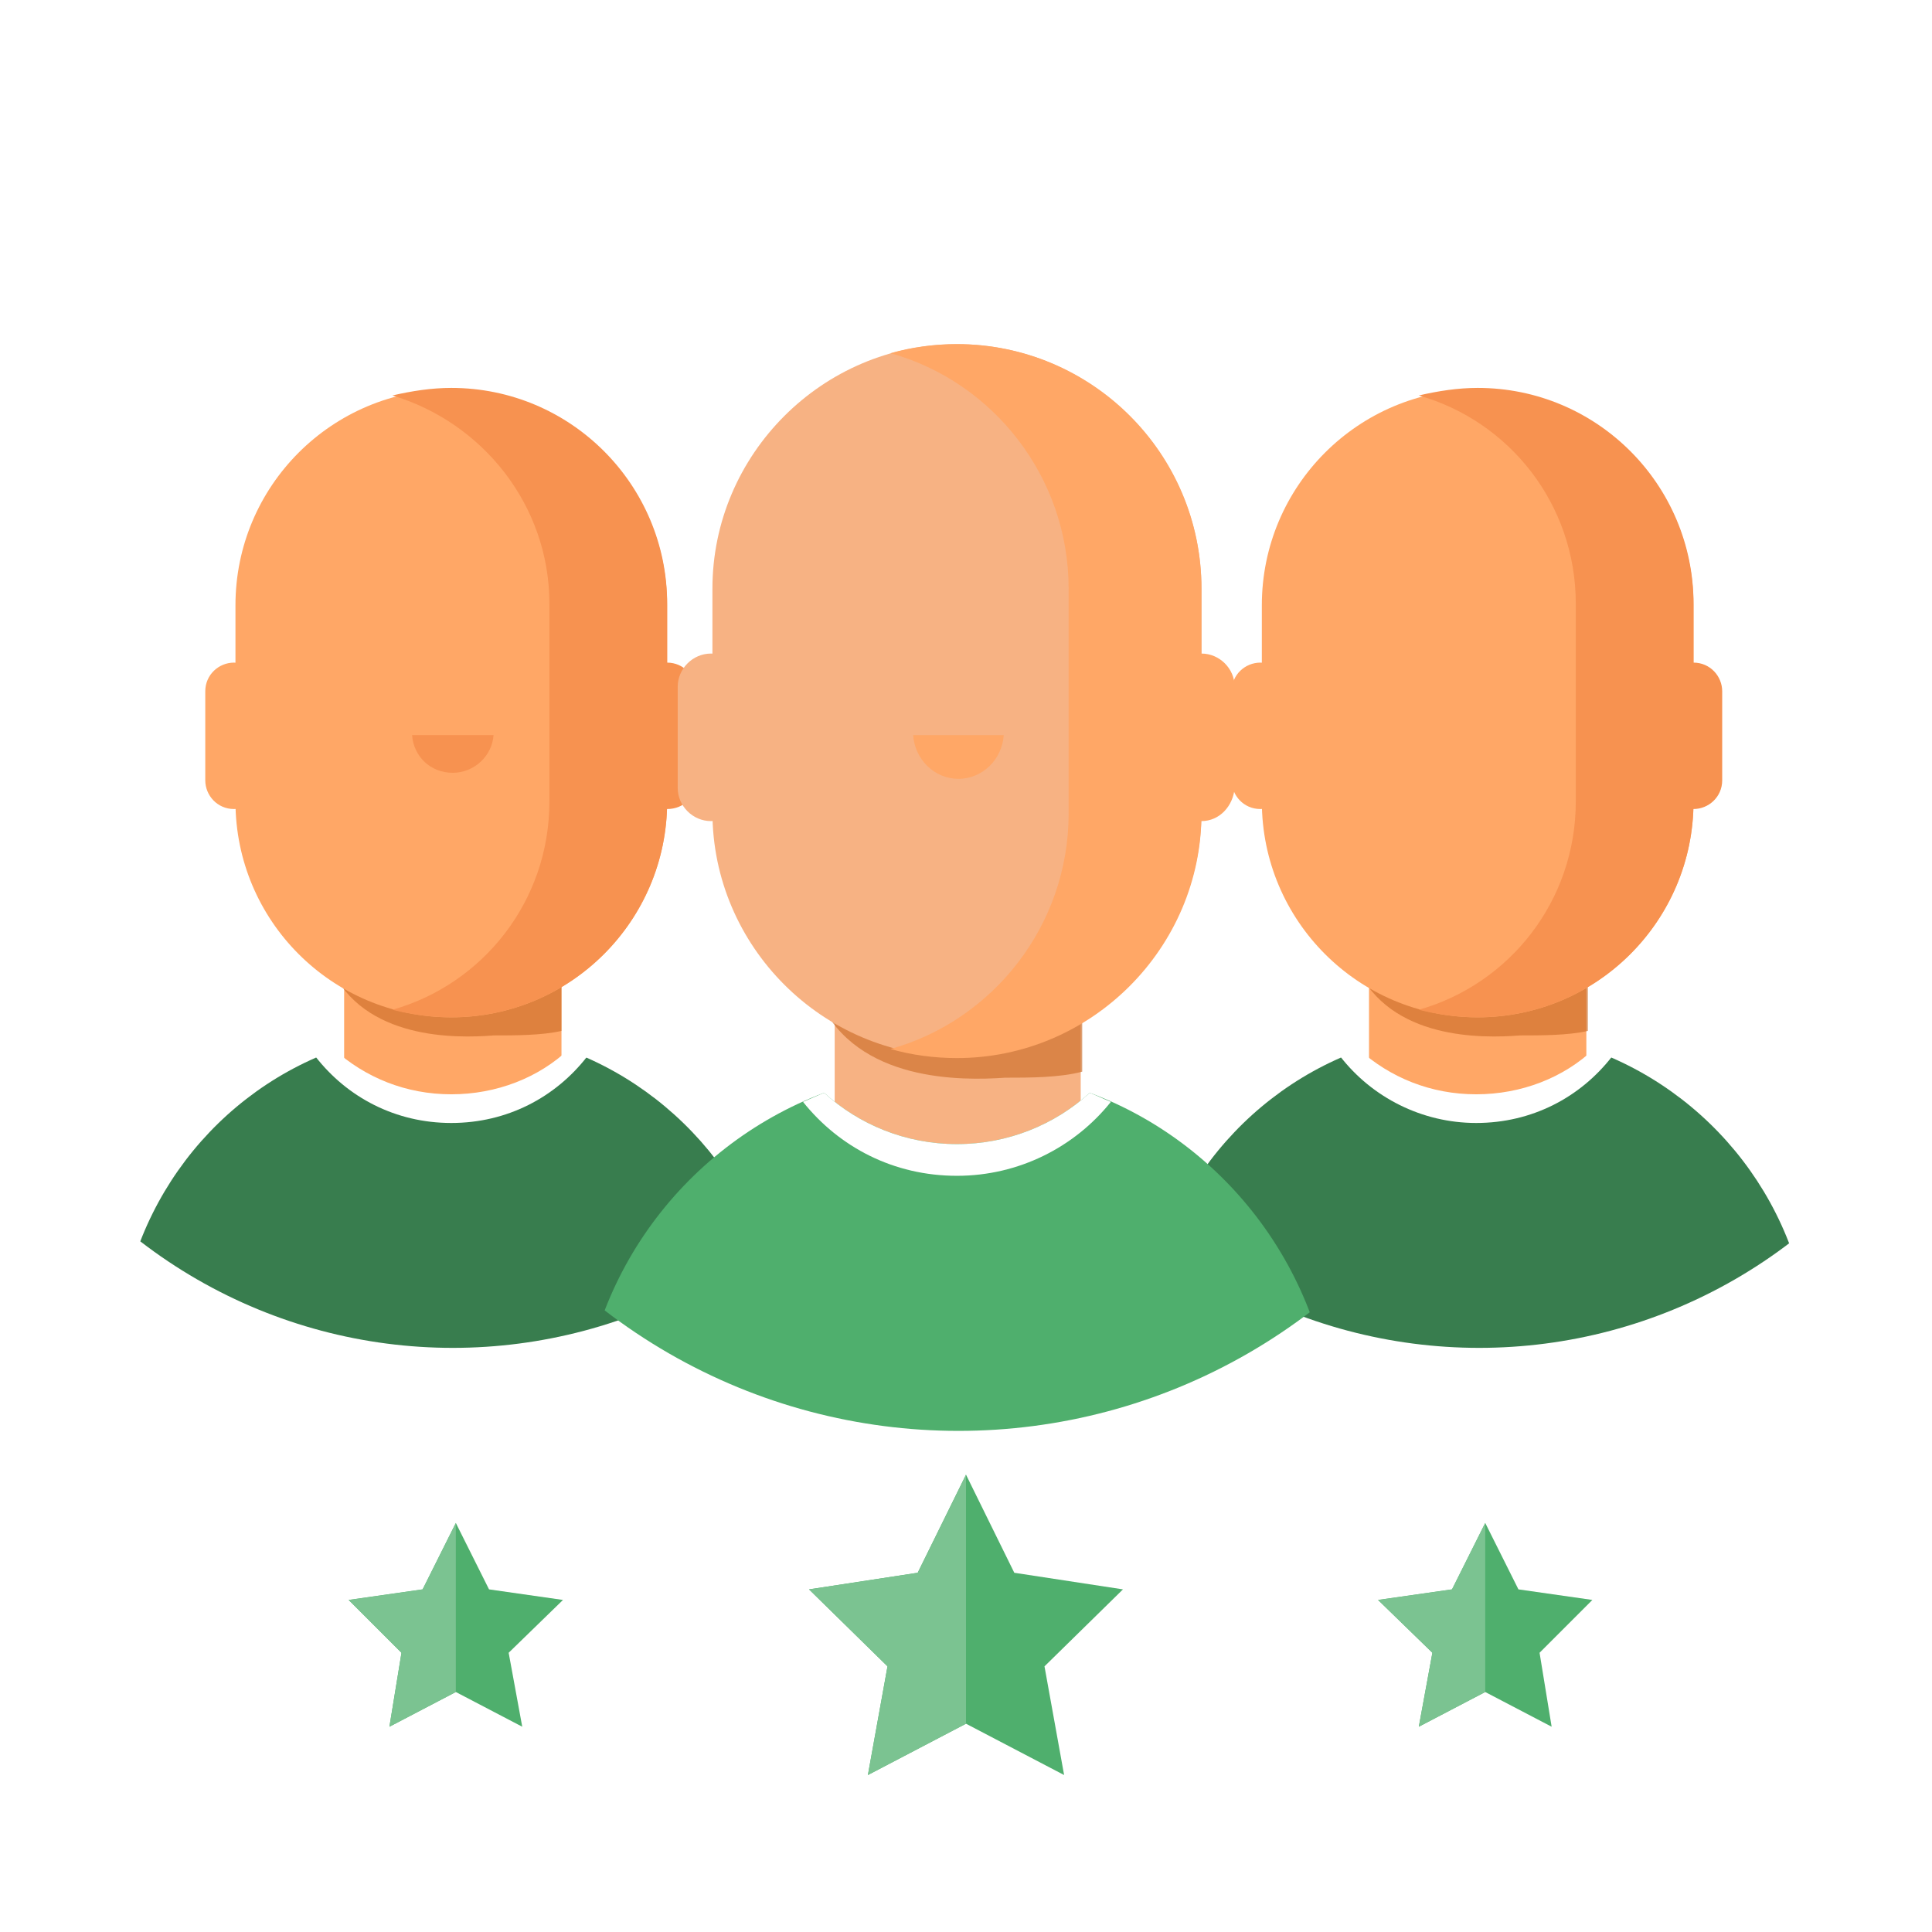 <?xml version="1.0" encoding="utf-8"?>
<!-- Generator: Adobe Illustrator 27.9.0, SVG Export Plug-In . SVG Version: 6.00 Build 0)  -->
<svg version="1.1" xmlns="http://www.w3.org/2000/svg" xmlns:xlink="http://www.w3.org/1999/xlink" x="0px" y="0px"
	 viewBox="0 0 128 128" style="enable-background:new 0 0 128 128;" xml:space="preserve">
<style type="text/css">
	.st0{display:none;}
	.st1{fill:#516F90;}
	.st2{fill:#99AFC4;}
	.st3{fill:#7691AD;}
	.st4{fill:#FEF4EA;}
	.st5{fill:#2E475D;}
	.st6{fill:#3E5974;}
	.st7{fill:#7BC391;}
	.st8{fill:#FFFFFF;}
	.st9{fill:#FCEAD7;}
	.st10{fill:#4FAF6D;}
	.st11{fill:#F6F9FC;}
	.st12{fill:#DBE4ED;}
	.st13{clip-path:url(#SVGID_00000058576185362876946340000000929129467848400313_);}
	.st14{fill:#FFA766;}
	.st15{opacity:0.65;fill:#CC6D29;}
	.st16{fill:#F79250;}
	.st17{fill:#192733;}
	.st18{fill:#EAF0F6;}
	.st19{fill:#FFCEC2;}
	.st20{fill:#FFEBC9;}
	.st21{fill:#CAE7D3;}
	.st22{opacity:5.000000e-02;}
	.st23{fill:#B6C7D6;}
	.st24{fill:#C9E6D2;}
	.st25{fill:#387D4E;}
	.st26{fill:#516F8E;}
	.st27{clip-path:url(#SVGID_00000026867364407758822060000004031358279956391059_);}
	.st28{clip-path:url(#SVGID_00000075863746446254652040000007115236787188403624_);fill:#FEF4EA;}
	.st29{clip-path:url(#SVGID_00000112600848500008631030000003488864705006225083_);fill:#2E475D;}
	.st30{clip-path:url(#SVGID_00000092441206508888136560000007128327872518994066_);fill:#FEF4EA;}
	.st31{clip-path:url(#SVGID_00000038394321363518401270000014098702845094015647_);fill:#4FAF6D;}
	.st32{clip-path:url(#SVGID_00000075885433797141661250000007892344551638567826_);fill:#FFA766;}
	.st33{clip-path:url(#SVGID_00000075885433797141661250000007892344551638567826_);}
	.st34{fill:#80492A;}
	.st35{fill:#301E10;}
	.st36{fill:#623A17;}
	.st37{fill:#213343;}
	.st38{clip-path:url(#SVGID_00000182526432806644322930000012559780306964922038_);fill:#FEF4EA;}
	.st39{clip-path:url(#SVGID_00000072261291722737781360000009041651516289468035_);fill:#4FAF6D;}
	.st40{clip-path:url(#SVGID_00000045614740667419779100000008865459673954725304_);fill:#FEF4EA;}
	.st41{clip-path:url(#SVGID_00000147213828298354835660000015980890498911424411_);fill:#4FAF6D;}
	.st42{clip-path:url(#SVGID_00000042702155971023982750000009218113635898553760_);fill:#3E5974;}
	.st43{clip-path:url(#SVGID_00000042702155971023982750000009218113635898553760_);}
	.st44{fill:#FF5C35;}
	.st45{clip-path:url(#SVGID_00000175307919593207315130000012499774242894822528_);}
	.st46{fill:#FFDBC1;}
	.st47{fill:#F7B283;}
	.st48{fill:#FFBC4B;}
	.st49{fill:#FF7A59;}
	.st50{clip-path:url(#SVGID_00000023279053019975450030000013583189833900931513_);}
	.st51{fill:#FBC0C6;}
	.st52{fill:#152734;}
	.st53{fill:#2D475D;}
	.st54{fill:none;}
	.st55{clip-path:url(#SVGID_00000150821350535623074650000008789597834161303981_);}
	.st56{clip-path:url(#SVGID_00000095311428788505017490000006472474481639486877_);}
	.st57{clip-path:url(#SVGID_00000044900689955394601590000014799951885866647459_);}
	.st58{clip-path:url(#SVGID_00000145739447397104058930000009198804457059996830_);}
	.st59{clip-path:url(#SVGID_00000039848984897189832550000014955204904573236390_);}
	.st60{fill:#FFCD78;}
	.st61{clip-path:url(#SVGID_00000171716519083012121570000007847534027686234788_);}
	.st62{clip-path:url(#SVGID_00000178915702492051001990000001005405094772037766_);}
	.st63{clip-path:url(#SVGID_00000007386232692879321770000003244343547219925906_);}
	.st64{clip-path:url(#SVGID_00000156553435831744379430000000931387781910748556_);}
	.st65{fill:#7BC290;}
	.st66{clip-path:url(#SVGID_00000029748050034505185800000012343563639090149762_);fill:#4FAF6D;}
	.st67{clip-path:url(#SVGID_00000052824099101983836910000004671790630062330788_);fill:#7BC391;}
	.st68{clip-path:url(#SVGID_00000176010782457494421860000008145778159494032788_);}
	.st69{clip-path:url(#SVGID_00000176035906392867644660000016676837064625177755_);}
	.st70{clip-path:url(#SVGID_00000088842807440100783790000007792598270921885318_);}
	.st71{fill:#FF8933;}
	.st72{clip-path:url(#SVGID_00000003099823025300369630000014475549043846580656_);}
	.st73{fill:#90623C;}
	.st74{fill:#865633;}
	.st75{clip-path:url(#SVGID_00000104667234908530901130000004395771052360560796_);}
	.st76{fill:#FFBA4B;}
	.st77{clip-path:url(#SVGID_00000137131874681158053560000011057917122922949310_);fill:#387D4E;}
	.st78{clip-path:url(#SVGID_00000068677106483604469160000001054860062719077036_);fill:#4FAF6D;}
	.st79{clip-path:url(#SVGID_00000005960198903081460490000002006746022400937654_);fill:#2E475D;}
	.st80{clip-path:url(#SVGID_00000054948540564188991960000016063932113096721595_);fill:#2E475D;}
	.st81{clip-path:url(#SVGID_00000071521351741346623720000017512010680969970842_);fill:#2E475D;}
	.st82{clip-path:url(#SVGID_00000031886430036306078640000006702119265535744409_);fill:#2E475D;}
	.st83{fill:#0FBFBF;}
	.st84{clip-path:url(#SVGID_00000134251262723340590820000010442531047845402245_);}
	.st85{clip-path:url(#SVGID_00000078034051815368640080000005805483170794653590_);fill:#7BC391;}
	.st86{clip-path:url(#SVGID_00000031205603489488058640000006295141498829692035_);fill:#FFFFFF;}
	.st87{clip-path:url(#SVGID_00000158747355225191461920000015038340895128919692_);fill:#2E475D;}
	.st88{clip-path:url(#SVGID_00000154411331508360337780000003648858799243973041_);}
	.st89{clip-path:url(#SVGID_00000028326173179969513880000018342001919088313741_);fill:#3E5974;}
	.st90{fill:#57D2D2;}
	.st91{fill:#B7ECEC;}
	.st92{fill:#FFFFFF;stroke:#DBE4ED;stroke-miterlimit:10;}
	.st93{clip-path:url(#SVGID_00000114790235897686696560000004387138773923673739_);}
	.st94{fill:#FFFFFF;stroke:#FF5C35;stroke-miterlimit:10;}
	.st95{clip-path:url(#SVGID_00000170263098065449979060000017060659439700514220_);}
	.st96{fill:#FFFFFF;stroke:#DBE4ED;stroke-width:0.942;stroke-miterlimit:10;}
	.st97{fill:#FFFFFF;stroke:#4FAF6D;stroke-miterlimit:10;}
	.st98{clip-path:url(#SVGID_00000098179914205447116610000009330813445900492442_);}
	.st99{fill:#A17467;}
	.st100{fill:#AD7E6D;}
	.st101{fill:#FFCDBA;}
	.st102{fill:#FFB699;}
	.st103{clip-path:url(#SVGID_00000150064334745503282720000017351957749910351015_);}
	.st104{clip-path:url(#SVGID_00000101101136044799269280000011214079427958024878_);}
	.st105{clip-path:url(#SVGID_00000137818545425325149960000012927596087140318633_);}
	.st106{clip-path:url(#SVGID_00000025438944595523710320000002469872017455193530_);}
	.st107{clip-path:url(#SVGID_00000117665894231419268920000009445552020751252909_);}
	.st108{clip-path:url(#SVGID_00000101822117809097047760000017445213715203339659_);}
	.st109{fill:#A4DEE6;}
	.st110{clip-path:url(#SVGID_00000044162171524757909990000005502864621105772673_);fill:#4FAF6D;}
	.st111{clip-path:url(#SVGID_00000040539957785348889250000017417877586009880496_);}
	.st112{enable-background:new    ;}
	.st113{fill:#B5EAEA;}
	.st114{clip-path:url(#SVGID_00000055668017644353756530000005974460825315771567_);enable-background:new    ;}
	.st115{clip-path:url(#SVGID_00000042732547066185329190000010203400795348953782_);fill:#FEF4EA;}
	.st116{clip-path:url(#SVGID_00000112606225889089489610000009481442477206078903_);fill:#4FAF6D;}
	.st117{clip-path:url(#SVGID_00000009571754012713152270000008325695773009804427_);}
	.st118{fill:#C2BFE2;}
	.st119{fill:#F56271;}
	.st120{fill:#7BC492;}
	.st121{fill-rule:evenodd;clip-rule:evenodd;fill:#FFFFFF;stroke:#C9E6D2;stroke-width:0.353;stroke-miterlimit:10;}
	.st122{fill-rule:evenodd;clip-rule:evenodd;fill:#FFFFFF;stroke:#C9E6D2;stroke-width:0.233;}
	.st123{fill-rule:evenodd;clip-rule:evenodd;fill:#C9E6D2;stroke:#C9E6D2;stroke-width:0.233;}
	.st124{fill-rule:evenodd;clip-rule:evenodd;fill:#4FAF6D;}
	.st125{fill-rule:evenodd;clip-rule:evenodd;fill:#0FBFBF;}
	.st126{fill-rule:evenodd;clip-rule:evenodd;fill:#FFFFFF;}
	.st127{fill-rule:evenodd;clip-rule:evenodd;fill:#C9E6D2;}
	.st128{opacity:0.701;}
	.st129{fill:none;stroke:#C9E6D2;stroke-width:0.233;}
	.st130{clip-path:url(#SVGID_00000165220630060835058720000001254221751284593304_);}
	.st131{fill-rule:evenodd;clip-rule:evenodd;fill:#FFFFFF;filter:url(#Adobe_OpacityMaskFilter);}
	.st132{mask:url(#mask0_347_1229_1_);}
	
		.st133{fill-rule:evenodd;clip-rule:evenodd;fill:#FFFFFF;filter:url(#Adobe_OpacityMaskFilter_00000061434961480571449470000014301039971752382135_);}
	.st134{mask:url(#mask1_347_1229_1_);}
	
		.st135{fill-rule:evenodd;clip-rule:evenodd;fill:#FFFFFF;filter:url(#Adobe_OpacityMaskFilter_00000110441076752543873270000011630379732473549742_);}
	.st136{mask:url(#mask2_347_1229_1_);}
	
		.st137{fill-rule:evenodd;clip-rule:evenodd;fill:#FFFFFF;filter:url(#Adobe_OpacityMaskFilter_00000021826923564318463570000006599752941250727308_);}
	.st138{mask:url(#mask3_347_1229_1_);}
	
		.st139{fill-rule:evenodd;clip-rule:evenodd;fill:#FFFFFF;filter:url(#Adobe_OpacityMaskFilter_00000071537863757382464650000010048870891687197079_);}
	.st140{mask:url(#mask4_347_1229_1_);}
	
		.st141{fill-rule:evenodd;clip-rule:evenodd;fill:#FFFFFF;filter:url(#Adobe_OpacityMaskFilter_00000162323930752692402630000008468071303902337702_);}
	.st142{mask:url(#mask5_347_1229_1_);}
	
		.st143{fill-rule:evenodd;clip-rule:evenodd;fill:#FFFFFF;filter:url(#Adobe_OpacityMaskFilter_00000031179479613764139800000013935141738005985425_);}
	.st144{mask:url(#mask6_347_1229_1_);}
	
		.st145{fill-rule:evenodd;clip-rule:evenodd;fill:#FFFFFF;filter:url(#Adobe_OpacityMaskFilter_00000109728996945744595870000005760158879979895447_);}
	.st146{mask:url(#mask7_347_1229_1_);}
	.st147{clip-path:url(#SVGID_00000183247049301409969700000001907683906800101808_);}
	.st148{clip-path:url(#SVGID_00000065781706724042880560000007697056804426761145_);}
	.st149{clip-path:url(#SVGID_00000057110862297312490480000018036115842003501982_);}
	.st150{clip-path:url(#SVGID_00000103962440058280790120000012509698110061754243_);}
	.st151{clip-path:url(#SVGID_00000167368726754809899330000003537175594682809787_);}
	.st152{clip-path:url(#SVGID_00000145767200636064201430000006646341600657507478_);}
	.st153{clip-path:url(#SVGID_00000016077292421920152380000013406750515667410583_);}
	.st154{fill-rule:evenodd;clip-rule:evenodd;fill:#FEF4EA;}
	.st155{fill:#BF8C80;}
	.st156{fill:#B8887F;}
	.st157{fill:#768FAB;}
	.st158{clip-path:url(#SVGID_00000072238116282102924500000005125656941223958683_);}
	.st159{clip-path:url(#SVGID_00000041256846656973799800000007513808363750364047_);}
	.st160{fill:#FFFFFF;stroke:#DBE4ED;stroke-width:0.25;stroke-miterlimit:10;}
	.st161{clip-path:url(#SVGID_00000036969736022448741780000002565736808510263733_);}
	.st162{fill:none;stroke:#DBE4ED;stroke-width:0.25;stroke-miterlimit:10;}
	.st163{fill:none;stroke:#7691AD;stroke-width:0.75;stroke-miterlimit:10;}
	.st164{fill:#FFFFFF;stroke:#DBE4ED;stroke-width:0.199;stroke-miterlimit:10;}
	.st165{clip-path:url(#SVGID_00000034788600125384932240000011660270739567061637_);}
	.st166{fill:none;stroke:#DBE4ED;stroke-width:0.199;stroke-miterlimit:10;}
	.st167{fill:none;stroke:#7691AD;stroke-width:0.598;stroke-miterlimit:10;}
</style>
<g id="Layer_1" class="st0">
</g>
<g id="Layer_2">
	<g>
		<g>
			<g>
				<g>
					<defs>
						<circle id="SVGID_00000116917241419114848380000003392241706283096996_" cx="98" cy="55.4" r="33.9"/>
					</defs>
					<clipPath id="SVGID_00000062164591186219919760000006291324748254897064_">
						<use xlink:href="#SVGID_00000116917241419114848380000003392241706283096996_"  style="overflow:visible;"/>
					</clipPath>
					<g style="clip-path:url(#SVGID_00000062164591186219919760000006291324748254897064_);">
						<rect x="90.7" y="63.7" class="st14" width="14.4" height="9.7"/>
						<path class="st15" d="M105.2,68.3c-1.3,0.3-3.1,0.3-4.5,0.3h0c-2.5,0.2-8.6,0.3-10.8-4.5v-0.4h15.3V68.3z"/>
						<path class="st14" d="M97.9,25.8L97.9,25.8c-7.9,0-14.3,6.4-14.3,14.3v1.1v10v1.9c0,7.9,6.4,14.3,14.3,14.3h0
							c7.9,0,14.3-6.4,14.3-14.3v-1.9v-10v-1.1C112.2,32.2,105.8,25.8,97.9,25.8z"/>
						<path class="st14" d="M95.3,48.7c0.1,1.4,1.2,2.5,2.7,2.5c1.4,0,2.6-1.1,2.7-2.5H95.3z"/>
						<path class="st16" d="M97.9,25.7L97.9,25.7c-1.3,0-2.6,0.2-3.9,0.5c6,1.7,10.4,7.2,10.4,13.8v0.8v11v1.3
							c0,6.6-4.4,12.1-10.4,13.8c1.2,0.3,2.5,0.5,3.9,0.5h0c7.9,0,14.3-6.4,14.3-14.3v-1.3v-11V40C112.2,32.1,105.8,25.7,97.9,25.7z
							"/>
						<path class="st14" d="M83.5,53.6L83.5,53.6c-1.1,0-1.9-0.9-1.9-1.9v-5.9c0-1.1,0.9-1.9,1.9-1.9h0c1.1,0,1.9,0.9,1.9,1.9v5.9
							C85.4,52.8,84.5,53.6,83.5,53.6z"/>
						<path class="st16" d="M112.2,53.6L112.2,53.6c-1.1,0-1.9-0.9-1.9-1.9v-5.9c0-1.1,0.9-1.9,1.9-1.9l0,0c1.1,0,1.9,0.9,1.9,1.9
							v5.9C114.1,52.8,113.2,53.6,112.2,53.6z"/>
						<path class="st25" d="M105.6,69.6c-2,1.9-4.8,3-7.8,3c-3,0-5.7-1.1-7.8-3c-8.4,3.1-14.3,11.2-14.3,20.7v11H120v-11
							C120,80.8,114,72.7,105.6,69.6z"/>
						<path class="st8" d="M97.8,74.4c3.7,0,6.9-1.7,9-4.4c-0.4-0.2-0.8-0.4-1.2-0.5c-2,1.9-4.8,3-7.8,3c-3,0-5.7-1.1-7.8-3
							c-0.4,0.2-0.8,0.3-1.2,0.5C90.9,72.7,94.2,74.4,97.8,74.4z"/>
					</g>
				</g>
			</g>
			<g>
				<g>
					<defs>
						<circle id="SVGID_00000012444482928338236320000016849018195499254920_" cx="30" cy="55.4" r="33.9"/>
					</defs>
					<clipPath id="SVGID_00000109739794410997767820000003791924729167079569_">
						<use xlink:href="#SVGID_00000012444482928338236320000016849018195499254920_"  style="overflow:visible;"/>
					</clipPath>
					<g style="clip-path:url(#SVGID_00000109739794410997767820000003791924729167079569_);">
						<rect x="22.8" y="63.7" class="st14" width="14.4" height="9.7"/>
						<path class="st15" d="M37.2,68.3c-1.3,0.3-3.1,0.3-4.5,0.3h0c-2.5,0.2-8.6,0.3-10.8-4.5v-0.4h15.3V68.3z"/>
						<path class="st14" d="M29.9,25.8L29.9,25.8c-7.9,0-14.3,6.4-14.3,14.3v1.1v10v1.9c0,7.9,6.4,14.3,14.3,14.3h0
							c7.9,0,14.3-6.4,14.3-14.3v-1.9v-10v-1.1C44.2,32.2,37.8,25.8,29.9,25.8z"/>
						<path class="st16" d="M27.3,48.7c0.1,1.4,1.2,2.5,2.7,2.5c1.4,0,2.6-1.1,2.7-2.5H27.3z"/>
						<path class="st16" d="M29.9,25.7L29.9,25.7c-1.3,0-2.6,0.2-3.9,0.5C32,28,36.4,33.5,36.4,40v0.8v11v1.3
							c0,6.6-4.4,12.1-10.4,13.8c1.2,0.3,2.5,0.5,3.9,0.5h0c7.9,0,14.3-6.4,14.3-14.3v-1.3v-11V40C44.2,32.1,37.8,25.7,29.9,25.7z"
							/>
						<path class="st14" d="M15.5,53.6L15.5,53.6c-1.1,0-1.9-0.9-1.9-1.9v-5.9c0-1.1,0.9-1.9,1.9-1.9h0c1.1,0,1.9,0.9,1.9,1.9v5.9
							C17.4,52.8,16.5,53.6,15.5,53.6z"/>
						<path class="st16" d="M44.2,53.6L44.2,53.6c-1.1,0-1.9-0.9-1.9-1.9v-5.9c0-1.1,0.9-1.9,1.9-1.9h0c1.1,0,1.9,0.9,1.9,1.9v5.9
							C46.1,52.8,45.3,53.6,44.2,53.6z"/>
						<path class="st25" d="M37.7,69.6c-2,1.9-4.8,3-7.8,3c-3,0-5.7-1.1-7.8-3C13.7,72.7,7.8,80.8,7.8,90.3v11H52v-11
							C52,80.8,46,72.7,37.7,69.6z"/>
						<path class="st8" d="M29.9,74.4c3.7,0,6.9-1.7,9-4.4c-0.4-0.2-0.8-0.4-1.2-0.5c-2,1.9-4.8,3-7.8,3c-3,0-5.7-1.1-7.8-3
							c-0.4,0.2-0.8,0.3-1.2,0.5C23,72.7,26.2,74.4,29.9,74.4z"/>
					</g>
				</g>
			</g>
			<g>
				<g>
					<g>
						<defs>
							<circle id="SVGID_00000041990098300763775540000003506601956446982539_" cx="63.5" cy="56.4" r="38.4"/>
						</defs>
						<clipPath id="SVGID_00000010997813433840566130000008984187098125824162_">
							<use xlink:href="#SVGID_00000041990098300763775540000003506601956446982539_"  style="overflow:visible;"/>
						</clipPath>
						<g style="clip-path:url(#SVGID_00000010997813433840566130000008984187098125824162_);">
							<rect x="55.3" y="65.8" class="st47" width="16.3" height="11"/>
							<path class="st15" d="M71.7,71c-1.5,0.4-3.5,0.4-5.1,0.4h0c-2.9,0.2-9.8,0.3-12.3-5.1v-0.4h17.4V71z"/>
							<path class="st47" d="M63.4,22.8L63.4,22.8c-8.9,0-16.2,7.3-16.2,16.2v1.3v11.3v2.2c0,8.9,7.3,16.2,16.2,16.2h0
								c8.9,0,16.2-7.3,16.2-16.2v-2.2V40.3V39C79.6,30.1,72.3,22.8,63.4,22.8z"/>
							<path class="st14" d="M60.5,48.7c0.1,1.6,1.4,2.9,3,2.9c1.6,0,2.9-1.3,3-2.9H60.5z"/>
							<path class="st14" d="M63.4,22.8L63.4,22.8c-1.5,0-3,0.2-4.4,0.6c6.8,1.9,11.8,8.2,11.8,15.6v0.9v12.5v1.5
								c0,7.4-5,13.7-11.8,15.6c1.4,0.4,2.9,0.6,4.4,0.6h0c8.9,0,16.2-7.3,16.2-16.2v-1.5V39.8V39C79.6,30,72.3,22.8,63.4,22.8z"/>
							<path class="st47" d="M47.1,54.4L47.1,54.4c-1.2,0-2.2-1-2.2-2.2v-6.7c0-1.2,1-2.2,2.2-2.2h0c1.2,0,2.2,1,2.2,2.2v6.7
								C49.2,53.4,48.3,54.4,47.1,54.4z"/>
							<path class="st14" d="M79.6,54.4L79.6,54.4c-1.2,0-2.2-1-2.2-2.2v-6.7c0-1.2,1-2.2,2.2-2.2l0,0c1.2,0,2.2,1,2.2,2.2v6.7
								C81.7,53.4,80.8,54.4,79.6,54.4z"/>
							<path class="st10" d="M72.2,72.4c-2.3,2.1-5.4,3.4-8.8,3.4c-3.4,0-6.5-1.3-8.8-3.4c-9.5,3.6-16.2,12.7-16.2,23.4v12.4h50
								V95.8C88.4,85.1,81.6,75.9,72.2,72.4z"/>
							<path class="st8" d="M63.4,77.9c4.1,0,7.8-1.9,10.2-4.9c-0.5-0.2-0.9-0.4-1.4-0.6c-2.3,2.1-5.4,3.4-8.8,3.4
								c-3.4,0-6.5-1.3-8.8-3.4c-0.5,0.2-0.9,0.4-1.4,0.6C55.6,76,59.2,77.9,63.4,77.9z"/>
						</g>
					</g>
				</g>
			</g>
		</g>
		<g>
			<g>
				<polygon class="st10" points="64,97.7 67.2,104.2 74.4,105.3 69.2,110.4 70.5,117.6 64,114.2 57.5,117.6 58.8,110.4 53.6,105.3 
					60.8,104.2 				"/>
				<polygon class="st7" points="64,114.2 57.5,117.6 58.8,110.4 53.6,105.3 60.8,104.2 64,97.7 				"/>
			</g>
			<g>
				<polygon class="st10" points="98.4,100.9 100.6,105.3 105.5,106 102,109.5 102.8,114.4 98.4,112.1 94,114.4 94.9,109.5 
					91.3,106 96.2,105.3 				"/>
				<polygon class="st7" points="98.4,112.1 94,114.4 94.9,109.5 91.3,106 96.2,105.3 98.4,100.9 				"/>
			</g>
			<g>
				<polygon class="st10" points="30.2,100.9 32.4,105.3 37.3,106 33.7,109.5 34.6,114.4 30.2,112.1 25.8,114.4 26.6,109.5 
					23.1,106 28,105.3 				"/>
				<polygon class="st7" points="30.2,112.1 25.8,114.4 26.6,109.5 23.1,106 28,105.3 30.2,100.9 				"/>
			</g>
		</g>
	</g>
</g>
</svg>
